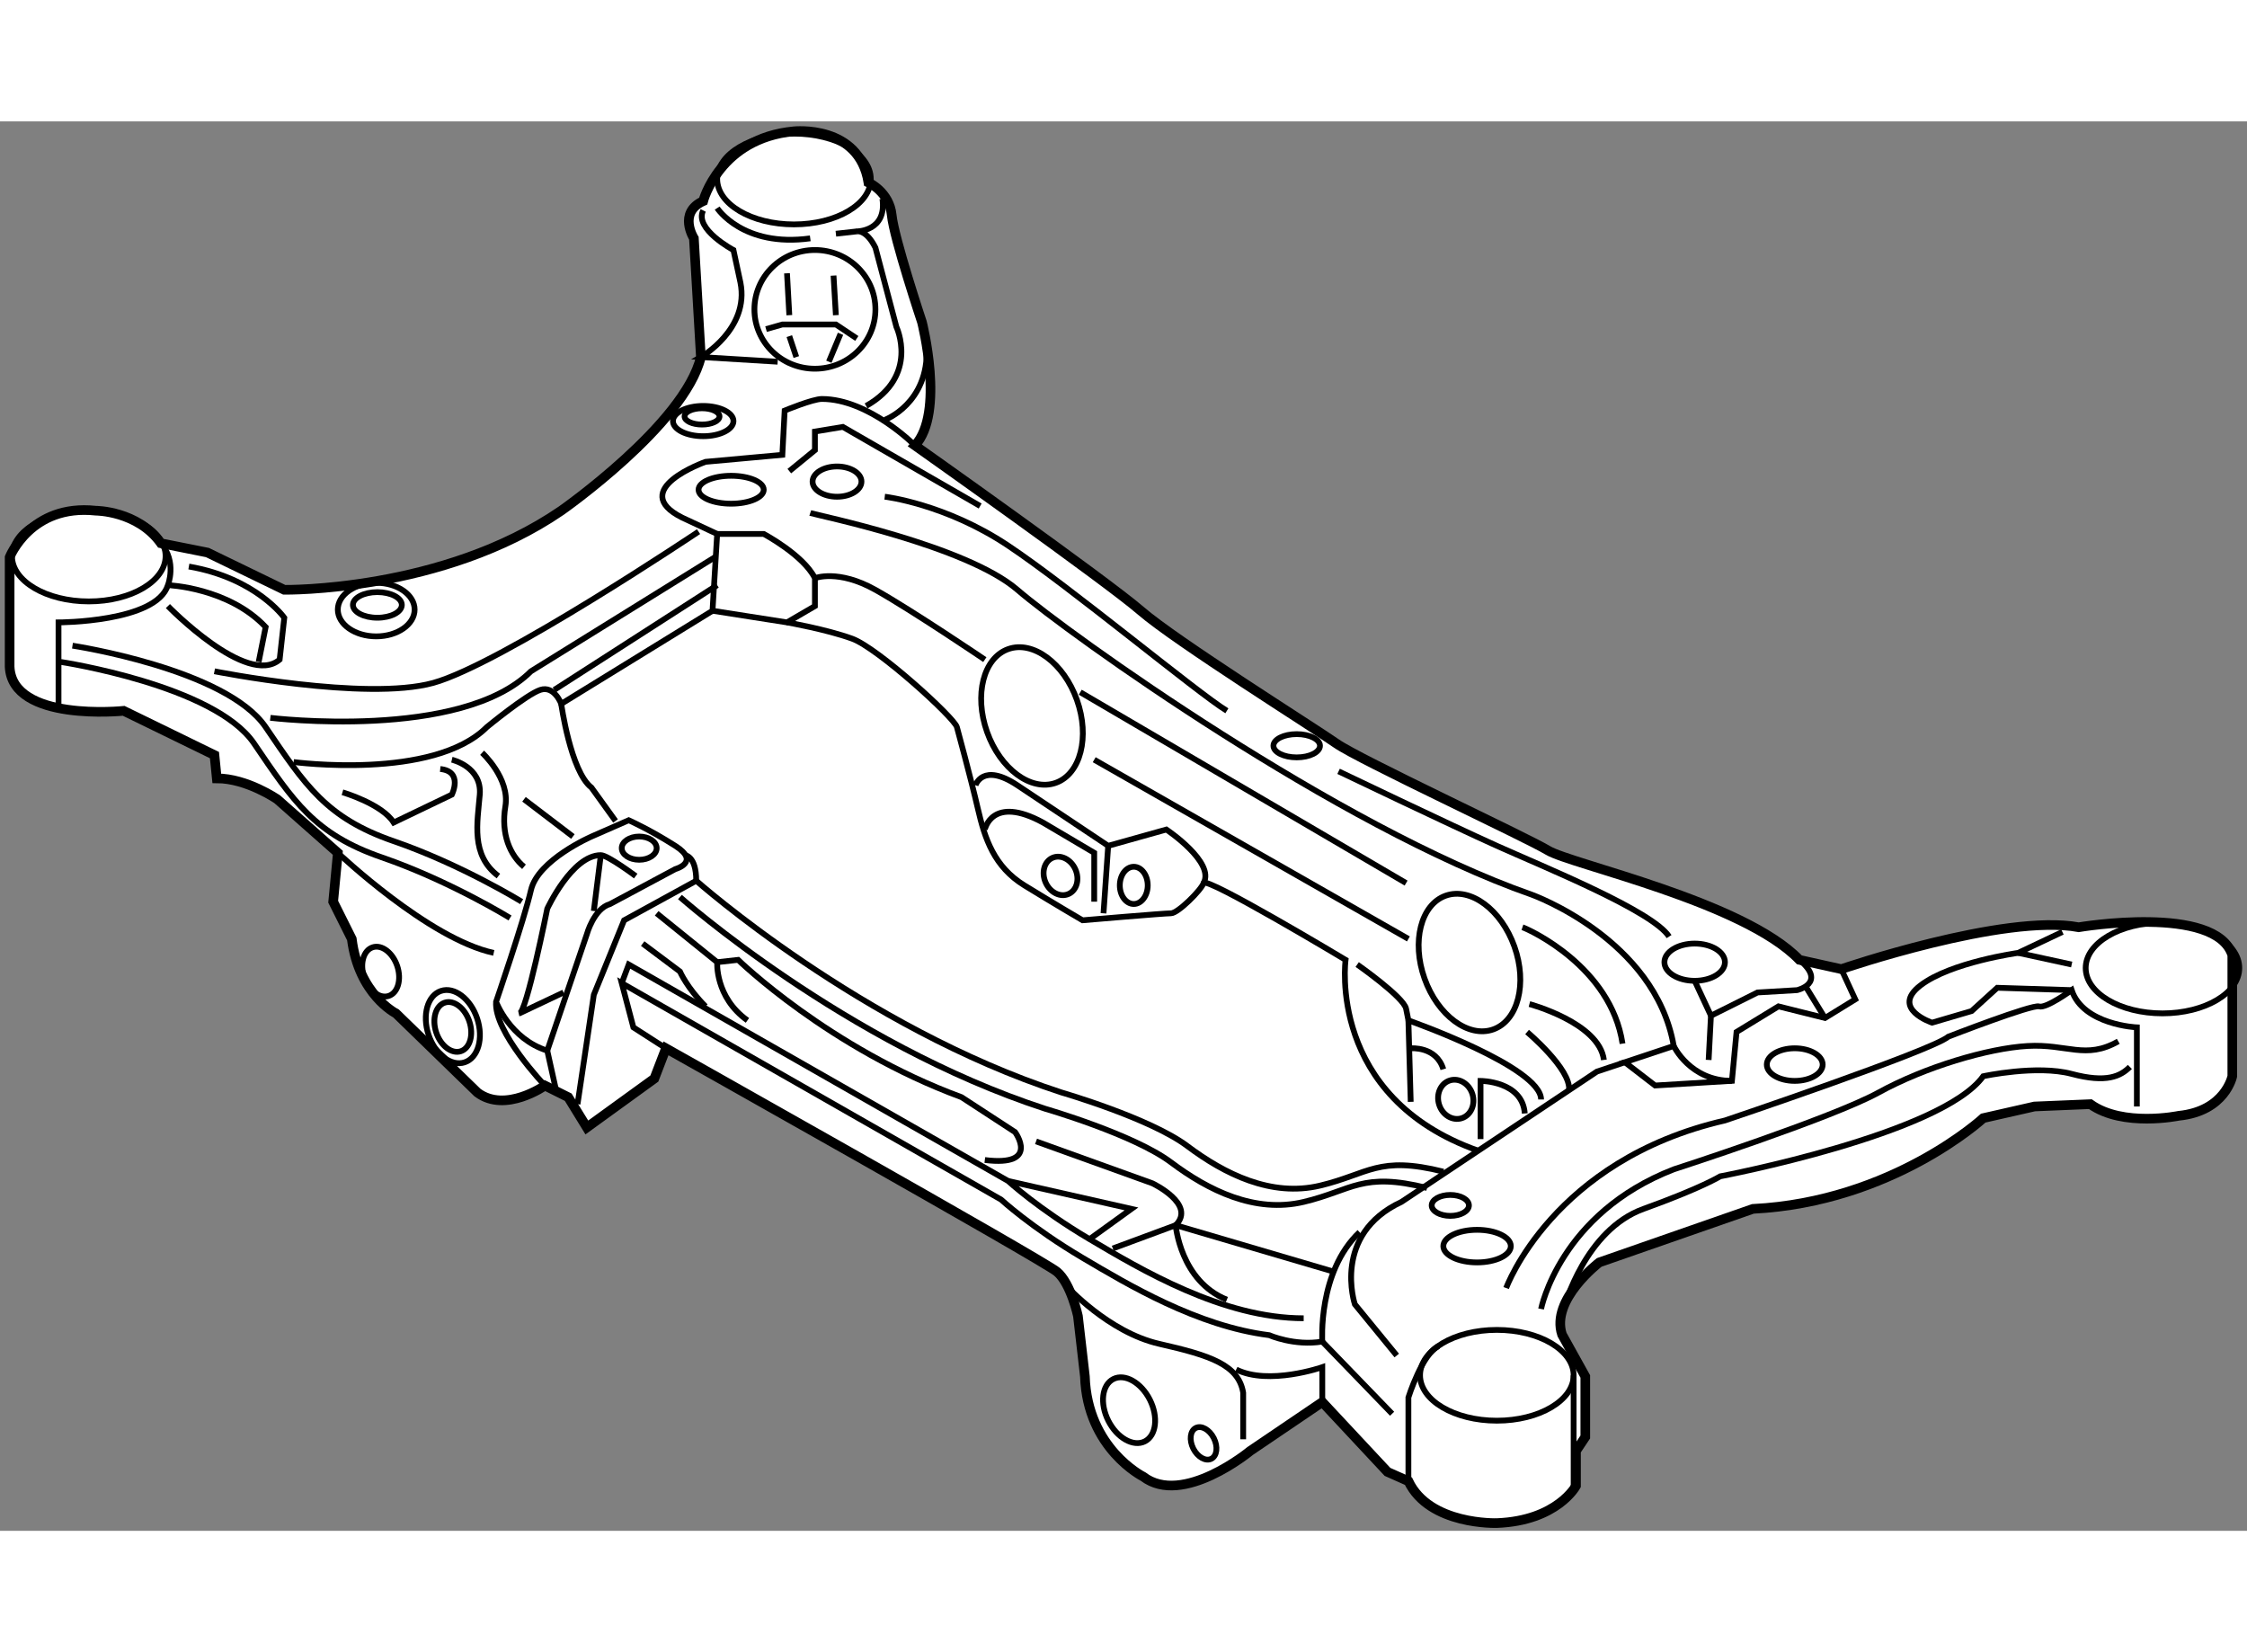 <?xml version="1.0" encoding="utf-8"?>
<!-- Generator: Adobe Illustrator 15.1.0, SVG Export Plug-In . SVG Version: 6.00 Build 0)  -->
<!DOCTYPE svg PUBLIC "-//W3C//DTD SVG 1.1//EN" "http://www.w3.org/Graphics/SVG/1.1/DTD/svg11.dtd">
<svg version="1.1" xmlns="http://www.w3.org/2000/svg" xmlns:xlink="http://www.w3.org/1999/xlink" x="0px" y="0px" width="244.8px"
	 height="180px" viewBox="65.201 2.371 116.723 73.214" enable-background="new 0 0 244.8 180" xml:space="preserve">
	
<rect x="65.201" y="2.371" width="116.723" height="73.214" fill="#808080" stroke="none"/>
	
<g><path fill="#FFFFFF" stroke="#000000" stroke-width="0.5" d="M71.626,32.99c0,0-5.803,0.604-5.925-2.297v-5.682
			c0,0,1.088-2.781,4.474-2.418c0,0,2.176,0,3.386,1.692l2.417,0.483l3.99,1.935c0,0,8.221,0.121,14.387-4.111
			c0,0,6.407-4.474,7.254-7.98l-0.363-6.166c0,0-0.846-1.33,0.483-1.934c0,0,0.847-3.265,4.715-3.627c0,0,3.385-0.363,3.869,2.66
			c0,0,1.088,0.483,1.209,1.693c0.12,1.208,1.571,5.561,1.571,5.561s1.209,4.715-0.363,6.408c0,0,9.914,7.012,11.728,8.583
			c1.813,1.572,8.946,6.045,10.155,6.892s9.793,4.836,11.001,5.561c1.21,0.726,10.156,2.66,13.058,5.682l2.177,0.483
			c0,0,8.463-2.901,12.332-2.176c0,0,7.133-1.209,7.979,1.451v6.287c0,0-0.362,1.814-2.781,2.056c0,0-2.901,0.604-4.594-0.604
			l-2.901,0.121l-2.66,0.604c0,0-4.715,4.353-11.968,4.715l-7.98,2.781c0,0-2.538,1.934-1.934,3.748l1.208,2.176v3.144l-0.483,0.725
			v1.813c0,0-0.967,1.814-4.11,1.935c0,0-3.506,0.121-4.594-2.176l-1.088-0.484l-3.386-3.626l-3.747,2.539
			c0,0-3.507,2.902-5.562,1.33c0,0-2.902-1.451-3.023-5.199l-0.363-3.143c0,0-0.363-1.692-1.088-2.297
			c-0.726-0.604-20.311-11.606-20.311-11.606l-0.604,1.571l-3.506,2.54l-0.967-1.572l-1.209-0.604c0,0-2.055,1.451-3.506,0.363
			l-4.231-4.111c0,0-1.935-0.967-2.297-3.868l-0.967-1.935l0.242-2.539l-3.144-2.78c0,0-1.572-1.089-3.144-1.089l-0.121-1.208
			L71.626,32.99z"></path><ellipse fill="none" stroke="#000000" stroke-width="0.3" cx="69.813" cy="24.95" rx="3.99" ry="2.357"></ellipse><ellipse fill="none" stroke="#000000" stroke-width="0.3" cx="106.445" cy="5.364" rx="3.99" ry="2.358"></ellipse><ellipse fill="none" stroke="#000000" stroke-width="0.3" cx="177.534" cy="46.349" rx="3.99" ry="2.357"></ellipse><ellipse fill="none" stroke="#000000" stroke-width="0.3" cx="142.956" cy="67.506" rx="3.989" ry="2.358"></ellipse><path fill="none" stroke="#000000" stroke-width="0.3" d="M138.362,73.007v-4.352c0,0,0.725-2.297,1.571-2.66"></path><line fill="none" stroke="#000000" stroke-width="0.3" x1="146.945" y1="67.506" x2="146.945" y2="73.249"></line><path fill="none" stroke="#000000" stroke-width="0.3" d="M132.922,64.544c-4.231,0-8.463-2.539-11.123-4.11
			c-2.66-1.572-4.231-3.022-4.231-3.022L97.861,46.168l-0.363,0.967"></path><path fill="none" stroke="#000000" stroke-width="0.3" d="M100.521,42.662c0,0,8.584,7.616,18.981,11.001
			c0,0,4.593,1.33,6.529,2.781c1.934,1.451,4.352,2.659,6.891,2.056c2.539-0.605,3.022-1.572,6.408-0.726"></path><path fill="none" stroke="#000000" stroke-width="0.3" d="M68.966,29.605c0,0,7.979,1.208,10.035,4.231
			c2.056,3.022,3.144,4.715,6.649,5.924c3.506,1.209,6.649,3.143,6.649,3.143"></path><path fill="none" stroke="#000000" stroke-width="0.3" d="M68.362,30.451c0,0,7.979,1.209,10.034,4.231
			c2.056,3.022,3.144,4.715,6.65,5.924c3.506,1.209,6.649,3.144,6.649,3.144"></path><path fill="none" stroke="#000000" stroke-width="0.3" d="M68.241,32.869v-4.473c0,0,5.078,0,5.682-1.935
			c0,0,0.484-1.209-0.362-2.176"></path><path fill="none" stroke="#000000" stroke-width="0.3" d="M73.923,27.549c0,0,4.111,4.231,5.804,2.781l0.242-2.176
			c0,0-1.451-2.056-4.957-2.66"></path><path fill="none" stroke="#000000" stroke-width="0.3" d="M73.923,26.461c0,0,3.144,0.121,5.078,2.176l-0.363,1.813"></path><ellipse fill="none" stroke="#000000" stroke-width="0.3" cx="84.744" cy="27.731" rx="1.995" ry="1.391"></ellipse><ellipse fill="none" stroke="#000000" stroke-width="0.3" cx="84.804" cy="27.489" rx="1.27" ry="0.665"></ellipse><ellipse fill="none" stroke="#000000" stroke-width="0.3" cx="107.533" cy="12.135" rx="3.143" ry="3.083"></ellipse><polyline fill="none" stroke="#000000" stroke-width="0.3" points="104.994,13.162 105.841,12.921 108.622,12.921 109.709,13.646 
					"></polyline><line fill="none" stroke="#000000" stroke-width="0.3" x1="106.203" y1="12.437" x2="106.083" y2="10.261"></line><line fill="none" stroke="#000000" stroke-width="0.3" x1="108.5" y1="10.381" x2="108.622" y2="12.437"></line><line fill="none" stroke="#000000" stroke-width="0.3" x1="106.203" y1="13.525" x2="106.566" y2="14.613"></line><line fill="none" stroke="#000000" stroke-width="0.3" x1="108.863" y1="13.404" x2="108.258" y2="14.855"></line><path fill="none" stroke="#000000" stroke-width="0.3" d="M101.729,6.997c-0.483,0.967,1.572,2.056,1.572,2.056l0.363,1.692
			c0.483,2.417-2.056,3.868-2.056,3.868l3.99,0.242"></path><path fill="none" stroke="#000000" stroke-width="0.3" d="M111.039,6.392c0.242,1.693-1.33,1.693-1.33,1.693
			s0.483-0.121,0.967,0.846l1.088,4.111c0,0,1.209,2.538-1.572,4.11"></path><path fill="none" stroke="#000000" stroke-width="0.3" d="M111.16,17.877c0,0,2.297-0.846,2.177-3.748"></path><path fill="none" stroke="#000000" stroke-width="0.3" d="M76.341,30.935c0,0,7.858,1.571,11.365,0.604
			c3.506-0.967,13.782-7.858,13.782-7.858"></path><path fill="none" stroke="#000000" stroke-width="0.3" d="M79.243,33.353c0,0,9.914,1.208,13.54-2.418l9.551-5.924"></path><path fill="none" stroke="#000000" stroke-width="0.3" d="M80.452,35.65c0,0,7.254,0.967,10.035-1.813c0,0,2.055-1.693,2.78-1.935
			c0.726-0.242,1.088,0.726,1.088,0.726l7.858-4.836l0.242-3.99l-1.813-0.846c-2.901-1.451,1.209-2.901,1.209-2.901l3.99-0.363
			l0.12-2.298c0,0,1.451-0.604,1.935-0.604c2.445,0,4.835,2.418,4.835,2.418"></path><line fill="none" stroke="#000000" stroke-width="0.3" x1="93.992" y1="31.902" x2="102.455" y2="26.461"></line><path fill="none" stroke="#000000" stroke-width="0.3" d="M102.455,23.801h2.418c0,0,2.055,1.089,2.66,2.297v1.451l-1.451,0.847
			l-3.869-0.605"></path><path fill="none" stroke="#000000" stroke-width="0.3" d="M106.083,28.396c0,0,2.055,0.362,3.385,0.846
			c1.33,0.483,5.32,4.111,5.44,4.594c0,0,0.726,2.659,1.088,4.231c0.363,1.572,0.846,3.022,2.417,3.989
			c1.572,0.967,3.023,1.814,3.023,1.814s4.231-0.363,4.595-0.363c0.361,0,1.57-1.208,1.691-1.571s7.376,3.989,7.376,3.989
			s-0.968,7.133,6.891,9.914"></path><path fill="none" stroke="#000000" stroke-width="0.3" d="M107.533,26.099c0,0,1.208-0.483,3.143,0.605
			c1.935,1.087,5.683,3.626,5.683,3.626"></path><ellipse fill="none" stroke="#000000" stroke-width="0.3" cx="103.181" cy="21.505" rx="1.693" ry="0.725"></ellipse><ellipse fill="none" stroke="#000000" stroke-width="0.3" cx="108.681" cy="21.082" rx="1.27" ry="0.786"></ellipse><ellipse fill="none" stroke="#000000" stroke-width="0.3" cx="153.233" cy="46.047" rx="1.572" ry="0.967"></ellipse><path fill="none" stroke="#000000" stroke-width="0.3" d="M143.44,62.973c0,0,2.417-6.65,11.365-8.704
			c0,0,10.759-3.628,11.605-4.353c0,0,4.353-1.692,4.714-1.571c0.363,0.121,1.692-0.846,1.692-0.846
			c0.605,1.813,3.387,1.934,3.387,1.934v4.111"></path><path fill="none" stroke="#000000" stroke-width="0.3" d="M145.254,64.061c0,0,0.967-4.957,6.891-7.253
			c0,0,8.222-2.66,10.639-3.99c2.419-1.33,5.683-2.297,7.738-2.418c2.055-0.121,3.022,0.725,4.715-0.242"></path><path fill="none" stroke="#000000" stroke-width="0.3" d="M107.291,22.713c0.363,0.121,8.1,1.693,10.761,3.99
			c2.659,2.296,16.684,12.332,26.719,15.837c0,0,6.406,2.297,7.374,7.858l-2.538,0.846l1.57,1.209l3.991-0.242l0.24-2.539
			l2.177-1.33l2.418,0.604l1.571-0.967l-0.725-1.572"></path><path fill="none" stroke="#000000" stroke-width="0.3" d="M111.16,21.867c0,0,3.144,0.363,6.408,2.539
			c3.264,2.176,9.792,7.617,11.364,8.583"></path><ellipse fill="none" stroke="#000000" stroke-width="0.3" cx="132.56" cy="34.804" rx="1.209" ry="0.604"></ellipse><path fill="none" stroke="#000000" stroke-width="0.3" d="M134.735,36.133c0,0,5.804,2.781,8.221,3.869
			c2.419,1.088,8.101,3.386,8.947,4.715"></path><polyline fill="none" stroke="#000000" stroke-width="0.3" points="106.203,20.538 107.533,19.449 107.533,18.482 108.984,18.241 
			116.117,22.351 		"></polyline><path fill="none" stroke="#000000" stroke-width="0.3" d="M153.958,51.125l0.12-2.297l2.42-1.208l2.054-0.121
			c0,0,1.572-0.363,0.121-1.572"></path><line fill="none" stroke="#000000" stroke-width="0.3" x1="153.233" y1="47.014" x2="154.078" y2="48.828"></line><path fill="none" stroke="#000000" stroke-width="0.3" d="M152.145,50.399c0,0,0.846,1.813,3.023,1.813"></path><line fill="none" stroke="#000000" stroke-width="0.3" x1="159.037" y1="47.376" x2="160.003" y2="48.949"></line><ellipse transform="matrix(0.942 -0.335 0.335 0.942 -4.288 41.706)" fill="none" stroke="#000000" stroke-width="0.3" cx="118.837" cy="33.292" rx="2.478" ry="3.688"></ellipse><ellipse transform="matrix(0.942 -0.335 0.335 0.942 -7.267 50.056)" fill="none" stroke="#000000" stroke-width="0.3" cx="141.566" cy="46.108" rx="2.478" ry="3.687"></ellipse><line fill="none" stroke="#000000" stroke-width="0.3" x1="121.316" y1="32.023" x2="138.242" y2="41.937"></line><path fill="none" stroke="#000000" stroke-width="0.3" d="M144.286,44.233c0.362,0.121,4.594,2.056,5.199,6.045"></path><line fill="none" stroke="#000000" stroke-width="0.3" x1="122.041" y1="35.529" x2="138.362" y2="44.838"></line><path fill="none" stroke="#000000" stroke-width="0.3" d="M135.702,46.168c0,0,2.419,1.692,2.54,2.297
			c0.12,0.605,0.12,0.605,0.12,0.605s6.892,2.417,6.892,4.11"></path><line fill="none" stroke="#000000" stroke-width="0.3" x1="138.482" y1="53.301" x2="138.362" y2="49.07"></line><path fill="none" stroke="#000000" stroke-width="0.3" d="M116.359,39.156c0,0,0.363-1.814,3.022-0.363l2.66,1.572v2.539"></path><path fill="none" stroke="#000000" stroke-width="0.3" d="M144.648,48.223c0,0,3.627,0.967,3.869,2.901"></path><path fill="none" stroke="#000000" stroke-width="0.3" d="M144.527,49.674c0,0,2.298,1.934,2.178,3.022"></path><path fill="none" stroke="#000000" stroke-width="0.3" d="M137.757,66.479l-2.176-2.66c0,0-1.209-3.627,2.419-5.319l10.155-6.771
			l1.451-0.484"></path><path fill="none" stroke="#000000" stroke-width="0.3" d="M120.59,62.852c0,0,2.177,2.418,4.836,3.022
			c2.66,0.604,4.111,1.088,4.354,2.539v2.418"></path><path fill="none" stroke="#000000" stroke-width="0.3" d="M133.889,68.897v-1.813c0,0-2.78,0.967-4.473,0.121"></path><path fill="none" stroke="#000000" stroke-width="0.3" d="M99.312,43.508l3.144,2.539c0,0-0.121,1.813,1.572,3.023"></path><path fill="none" stroke="#000000" stroke-width="0.3" d="M102.455,46.047l1.088-0.121c0,0,4.715,4.595,11.606,7.133l2.781,1.813
			c0,0,1.33,1.814-1.571,1.451"></path><polyline fill="none" stroke="#000000" stroke-width="0.3" points="117.568,57.412 123.975,58.862 121.799,60.434 		"></polyline><path fill="none" stroke="#000000" stroke-width="0.3" d="M123.008,60.918l3.265-1.209c0,0,0.241,2.901,2.659,3.869"></path><path fill="none" stroke="#000000" stroke-width="0.3" d="M119.019,55.356l6.044,2.177c0,0,2.298,1.087,1.21,2.176l8.221,2.418"></path><path fill="none" stroke="#000000" stroke-width="0.3" d="M133.889,65.753c0,0-0.241-3.626,1.935-5.682"></path><path fill="none" stroke="#000000" stroke-width="0.3" d="M95.202,53.422l0.846-5.683l1.572-3.868l3.748-2.055
			c0,0,8.583,7.616,18.981,11.001c0,0,4.594,1.33,6.529,2.78c1.934,1.451,4.353,2.66,6.892,2.056
			c2.538-0.605,3.021-1.572,6.407-0.726"></path><path fill="none" stroke="#000000" stroke-width="0.3" d="M93.629,50.641l2.056-6.044c0,0,0.362-1.33,1.209-1.572l3.385-1.813
			c0,0,1.33-0.362,0-1.209c-1.33-0.846-2.418-1.33-2.418-1.33l-1.934,0.847c0,0-2.781,1.208-3.144,2.781
			c-0.362,1.572-1.813,5.803-1.813,5.803S91.695,50.037,93.629,50.641z"></path><path fill="none" stroke="#000000" stroke-width="0.3" d="M98.224,41.574c0,0-1.451-1.088-1.813-1.088
			c-1.495,0-2.781,2.781-2.781,2.781s-1.088,5.44-1.451,5.44l2.297-1.087"></path><ellipse fill="none" stroke="#000000" stroke-width="0.3" cx="98.405" cy="40.123" rx="0.907" ry="0.604"></ellipse><path fill="none" stroke="#000000" stroke-width="0.3" d="M100.762,40.486c0,0,0.605,0,0.605,1.33"></path><path fill="none" stroke="#000000" stroke-width="0.3" d="M94.355,32.627c0,0,0.484,3.506,1.572,4.352l1.249,1.733"></path><path fill="none" stroke="#000000" stroke-width="0.3" d="M88.673,35.529c0,0,1.572,0.363,1.451,1.813
			c-0.121,1.451-0.483,3.144,0.967,4.231"></path><path fill="none" stroke="#000000" stroke-width="0.3" d="M90.245,35.167c0,0,1.451,1.329,1.209,2.78
			c-0.242,1.451,0.242,2.54,0.967,3.144"></path><line fill="none" stroke="#000000" stroke-width="0.3" x1="94.96" y1="39.519" x2="92.421" y2="37.584"></line><path fill="none" stroke="#000000" stroke-width="0.3" d="M82.991,37.221c0,0,2.055,0.604,2.66,1.572l3.022-1.451
			c0,0,0.604-1.209-0.604-1.33"></path><path fill="none" stroke="#000000" stroke-width="0.3" d="M82.749,40.365c0,0,4.715,4.474,8.1,5.199"></path><ellipse transform="matrix(0.949 -0.315 0.315 0.949 -10.332 29.149)" fill="none" stroke="#000000" stroke-width="0.3" cx="84.985" cy="46.531" rx="0.907" ry="1.33"></ellipse><ellipse transform="matrix(0.949 -0.315 0.315 0.949 -11.044 30.502)" fill="none" stroke="#000000" stroke-width="0.3" cx="88.737" cy="49.379" rx="0.907" ry="1.329"></ellipse><ellipse transform="matrix(0.949 -0.315 0.315 0.949 -11.041 30.485)" fill="none" stroke="#000000" stroke-width="0.3" cx="88.737" cy="49.379" rx="1.332" ry="1.954"></ellipse><path fill="none" stroke="#000000" stroke-width="0.3" d="M93.509,52.455c0,0-2.66-2.781-2.539-4.352"></path><line fill="none" stroke="#000000" stroke-width="0.3" x1="93.629" y1="50.641" x2="94.113" y2="52.817"></line><ellipse fill="none" stroke="#000000" stroke-width="0.3" cx="141.929" cy="60.796" rx="1.753" ry="0.847"></ellipse><ellipse fill="none" stroke="#000000" stroke-width="0.3" cx="140.539" cy="58.681" rx="0.967" ry="0.544"></ellipse><ellipse transform="matrix(0.893 -0.45 0.45 0.893 -17.97 63.098)" fill="none" stroke="#000000" stroke-width="0.3" cx="123.854" cy="69.38" rx="1.209" ry="1.814"></ellipse><ellipse transform="matrix(0.893 -0.45 0.45 0.893 -18.319 65.05)" fill="none" stroke="#000000" stroke-width="0.3" cx="127.724" cy="71.073" rx="0.598" ry="0.897"></ellipse><path fill="none" stroke="#000000" stroke-width="0.3" d="M99.795,50.521l-1.692-1.088l-0.605-2.297l19.707,11.244
			c0,0,1.572,1.451,4.231,3.023c2.36,1.395,5.958,3.551,9.695,4.019c0,0,1.307,0.576,2.757,0.333l3.627,3.749"></path><path fill="none" stroke="#000000" stroke-width="0.3" d="M98.586,45.08l1.935,1.451c0,0,0.363,0.846,1.33,1.813"></path><ellipse fill="none" stroke="#000000" stroke-width="0.3" cx="101.73" cy="17.938" rx="1.572" ry="0.786"></ellipse><ellipse fill="none" stroke="#000000" stroke-width="0.3" cx="101.669" cy="17.696" rx="0.907" ry="0.423"></ellipse><path fill="none" stroke="#000000" stroke-width="0.3" d="M102.455,6.875c0,0,1.33,2.055,4.836,1.572"></path><line fill="none" stroke="#000000" stroke-width="0.3" x1="108.622" y1="8.206" x2="109.709" y2="8.085"></line><path fill="none" stroke="#000000" stroke-width="0.3" d="M146.463,63.94c0,0,1.087-3.989,4.111-5.078
			c3.021-1.088,3.988-1.692,3.988-1.692s11.485-2.176,13.661-5.199c0,0,2.781-0.604,4.594-0.121
			c1.815,0.484,2.539,0.121,3.023-0.363"></path><path fill="none" stroke="#000000" stroke-width="0.3" d="M172.335,44.475l-2.297,1.088c0,0-3.506,0.483-5.078,1.692
			c-1.571,1.209,0.604,1.934,0.604,1.934l2.056-0.604l1.33-1.209l3.867,0.122"></path><line fill="none" stroke="#000000" stroke-width="0.3" x1="172.817" y1="46.168" x2="170.038" y2="45.563"></line><ellipse fill="none" stroke="#000000" stroke-width="0.3" cx="158.431" cy="51.366" rx="1.451" ry="0.847"></ellipse><ellipse transform="matrix(0.912 -0.409 0.409 0.912 -6.446 52.928)" fill="none" stroke="#000000" stroke-width="0.3" cx="120.348" cy="41.513" rx="0.846" ry="1.028"></ellipse><ellipse fill="none" stroke="#000000" stroke-width="0.3" cx="124.096" cy="42.057" rx="0.725" ry="0.967"></ellipse><ellipse transform="matrix(0.956 -0.293 0.293 0.956 -9.386 43.655)" fill="none" stroke="#000000" stroke-width="0.3" cx="140.841" cy="53.12" rx="0.907" ry="1.028"></ellipse><path fill="none" stroke="#000000" stroke-width="0.3" d="M144.407,53.905c-0.121-1.692-2.297-1.692-2.297-1.692v3.023"></path><path fill="none" stroke="#000000" stroke-width="0.3" d="M138.482,50.521c0,0,1.33-0.121,1.693,1.087"></path><path fill="none" stroke="#000000" stroke-width="0.3" d="M115.875,36.858c0,0,0.363-1.208,2.177,0
			c1.813,1.209,4.715,3.144,4.715,3.144l3.021-0.846c0,0,2.54,1.692,1.935,2.78"></path><line fill="none" stroke="#000000" stroke-width="0.3" x1="122.524" y1="43.508" x2="122.767" y2="40.002"></line><line fill="none" stroke="#000000" stroke-width="0.3" x1="96.047" y1="43.388" x2="96.41" y2="40.486"></line></g>


</svg>